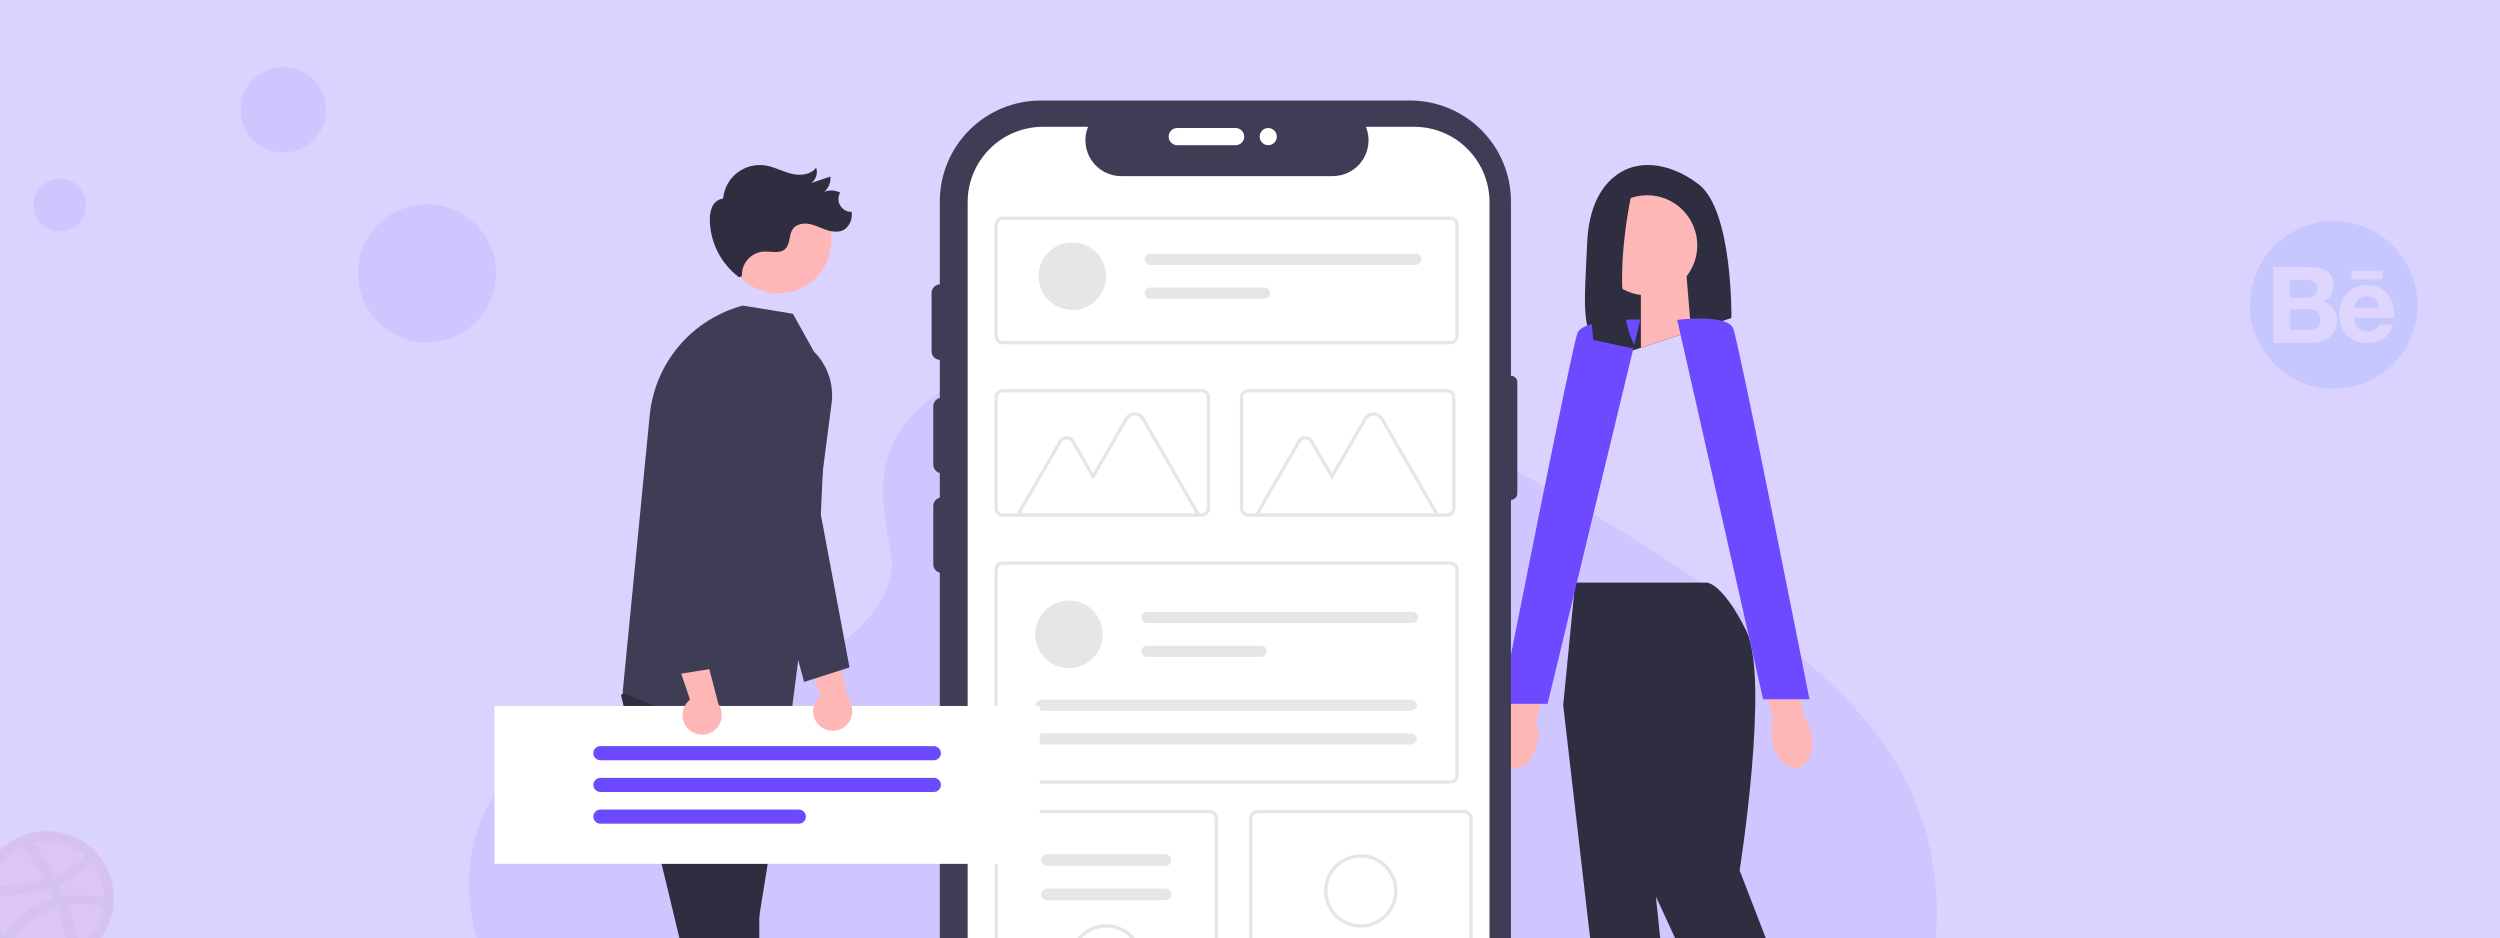 <svg width="373" height="140" viewBox="0 0 373 140" fill="none" xmlns="http://www.w3.org/2000/svg">
<rect x="0" y="0" width="373" height="140" fill="#808080" stroke="none"/>
<g clip-path="url(#clip0_4030_1331)">
<rect width="373" height="140" fill="#DAD2FF"/>
<path opacity="0.1" d="M137.581 60.546C145.015 53.932 156.679 52.576 167.295 53.103C200.644 54.759 230.747 70.86 256.785 89.072C266.213 95.664 275.494 102.769 281.612 111.848C294.078 130.328 290.373 155.933 273.054 171.157C267.16 176.339 260.016 180.315 252.682 183.828C239.641 190.089 225.57 195.113 210.772 196.548C200.217 197.566 189.532 196.739 179.041 195.317C149.726 191.336 120.951 182.543 96.834 167.516C86.256 160.917 76.284 152.718 71.924 142.043C67.563 131.369 70.354 117.847 81.156 111.53C85.623 108.918 90.965 107.737 96.193 106.631C103.891 105 111.711 103.392 118.659 100.077C125.833 96.653 134.328 90.029 132.905 82.45C131.384 74.304 130.161 67.161 137.581 60.546Z" fill="#6C63FF"/>
<path d="M244.163 24.804C244.163 24.804 237.248 25.586 236.801 36.291C236.429 45.213 235.671 50.187 239.3 52.048C240.598 52.712 242.124 52.773 243.509 52.317L258.327 47.443C258.327 47.443 258.552 31.381 253.42 27.481C248.289 23.577 244.163 24.804 244.163 24.804Z" fill="#2F2E41"/>
<path d="M252.32 49.414L244.82 51.88V41.086H251.622L252.32 49.414Z" fill="#FFB6B6"/>
<path d="M229.402 110.697C228.996 113.169 227.346 114.943 225.719 114.658C224.092 114.373 223.1 112.136 223.509 109.661C223.656 108.671 224.049 107.732 224.653 106.931L226.511 96.476L231.568 97.536L229.197 107.729C229.509 108.695 229.58 109.711 229.402 110.697Z" fill="#FFB6B6"/>
<path d="M270.29 109.495C270.79 111.95 269.875 114.193 268.251 114.505C266.628 114.817 264.907 113.077 264.411 110.621C264.2 109.642 264.233 108.629 264.508 107.663L262.533 97.229L267.637 96.421L269.043 106.791C269.677 107.583 270.103 108.508 270.29 109.495Z" fill="#FFB6B6"/>
<path d="M254.679 86.926H235.014L233.23 105.219L241.038 172.808H251.077L247.062 133.771L263.345 169.014L272.267 162.769L259.552 129.867C259.552 129.867 264.093 101.204 260.525 94.063C256.956 86.926 254.679 86.926 254.679 86.926Z" fill="#2F2E41"/>
<path d="M244.732 47.674C244.732 47.674 236.256 47.449 235.364 49.683C234.472 51.913 223.987 105.003 223.987 105.003H230.903L244.735 47.674H244.732Z" fill="#6D4AFF"/>
<path d="M250.239 47.722C250.239 47.722 257.705 46.776 258.597 49.007C259.489 51.237 269.973 104.327 269.973 104.327H263.057L250.239 47.722Z" fill="#6D4AFF"/>
<path d="M245.761 44.077C249.888 44.077 253.234 40.731 253.234 36.604C253.234 32.477 249.888 29.131 245.761 29.131C241.634 29.131 238.289 32.477 238.289 36.604C238.289 40.731 241.634 44.077 245.761 44.077Z" fill="#FFB6B6"/>
<path d="M243.712 27.593C243.712 27.593 239.6 44.292 244.171 52.097L237.731 50.728C237.731 50.728 235.236 32.453 240.254 29.129L243.712 27.59V27.593Z" fill="#2F2E41"/>
<path d="M225.435 56.066V30.054C225.435 28.078 225.046 26.12 224.289 24.293C223.532 22.467 222.423 20.807 221.026 19.409C219.628 18.011 217.968 16.902 216.142 16.146C214.315 15.389 212.357 15 210.38 15H155.273C153.296 15 151.338 15.389 149.512 16.146C147.685 16.902 146.025 18.011 144.627 19.409C143.23 20.807 142.121 22.467 141.364 24.293C140.608 26.12 140.218 28.078 140.218 30.055V172.753C140.218 176.745 141.804 180.575 144.627 183.398C147.451 186.221 151.28 187.807 155.273 187.807H210.38C214.373 187.807 218.202 186.221 221.026 183.398C223.849 180.575 225.435 176.746 225.435 172.753V74.581C225.687 74.581 225.928 74.481 226.106 74.302C226.284 74.124 226.384 73.883 226.384 73.631V57.015C226.384 56.763 226.284 56.522 226.106 56.344C225.928 56.166 225.687 56.066 225.435 56.066Z" fill="#3F3D56"/>
<path d="M222.233 30.16V172.652C222.233 175.612 221.066 178.452 218.984 180.556C216.902 182.66 214.074 183.857 211.115 183.888C211.074 183.892 211.033 183.894 210.992 183.893H155.615C152.634 183.893 149.775 182.708 147.667 180.6C145.559 178.492 144.374 175.633 144.374 172.652V30.16C144.374 27.178 145.559 24.319 147.667 22.211C149.775 20.103 152.634 18.919 155.615 18.918H162.336C162.005 19.73 161.879 20.61 161.969 21.481C162.059 22.352 162.361 23.188 162.85 23.915C163.338 24.642 163.998 25.238 164.771 25.651C165.544 26.063 166.406 26.279 167.282 26.279H198.853C199.728 26.277 200.59 26.06 201.361 25.647C202.133 25.234 202.792 24.638 203.28 23.912C203.767 23.185 204.069 22.35 204.159 21.479C204.249 20.608 204.124 19.729 203.795 18.918H210.992C213.973 18.919 216.832 20.103 218.94 22.211C221.048 24.319 222.233 27.178 222.233 30.16Z" fill="white"/>
<path d="M140.528 70.615C140.189 70.615 139.863 70.48 139.623 70.24C139.382 69.999 139.247 69.674 139.247 69.334V60.62C139.247 60.28 139.382 59.954 139.622 59.714C139.863 59.473 140.189 59.338 140.528 59.338C140.868 59.338 141.194 59.473 141.435 59.714C141.675 59.954 141.81 60.28 141.81 60.62V69.334C141.81 69.674 141.674 69.999 141.434 70.24C141.194 70.48 140.868 70.615 140.528 70.615Z" fill="#3F3D56"/>
<path d="M140.273 53.702C139.934 53.702 139.608 53.566 139.368 53.326C139.127 53.086 138.992 52.76 138.992 52.42V43.706C138.992 43.367 139.127 43.041 139.367 42.8C139.608 42.56 139.934 42.425 140.273 42.425C140.613 42.425 140.939 42.56 141.18 42.8C141.42 43.041 141.555 43.367 141.555 43.706V52.42C141.555 52.76 141.419 53.086 141.179 53.326C140.939 53.566 140.613 53.702 140.273 53.702Z" fill="#3F3D56"/>
<path d="M174.361 20.382C174.361 20.042 174.496 19.716 174.736 19.476C174.977 19.236 175.302 19.101 175.642 19.1H184.356C184.525 19.1 184.692 19.133 184.847 19.197C185.003 19.262 185.144 19.356 185.264 19.475C185.383 19.594 185.477 19.735 185.542 19.891C185.606 20.047 185.64 20.213 185.64 20.382C185.64 20.55 185.606 20.717 185.542 20.873C185.477 21.028 185.383 21.17 185.264 21.289C185.144 21.408 185.003 21.502 184.847 21.566C184.692 21.631 184.525 21.664 184.356 21.663H175.642C175.302 21.663 174.977 21.528 174.736 21.288C174.496 21.047 174.361 20.722 174.361 20.382Z" fill="white"/>
<path d="M140.528 85.484C140.189 85.484 139.863 85.349 139.623 85.109C139.382 84.868 139.247 84.543 139.247 84.203V75.489C139.247 75.149 139.382 74.823 139.622 74.582C139.863 74.342 140.189 74.207 140.528 74.207C140.868 74.207 141.194 74.342 141.435 74.582C141.675 74.823 141.81 75.149 141.81 75.489V84.203C141.81 84.543 141.674 84.868 141.434 85.109C141.194 85.349 140.868 85.484 140.528 85.484Z" fill="#3F3D56"/>
<path d="M189.223 21.663C189.931 21.663 190.505 21.09 190.505 20.382C190.505 19.674 189.931 19.1 189.223 19.1C188.515 19.1 187.942 19.674 187.942 20.382C187.942 21.09 188.515 21.663 189.223 21.663Z" fill="white"/>
<path d="M216.408 51.361H149.611C149.283 51.361 148.968 51.23 148.736 50.999C148.504 50.767 148.374 50.452 148.374 50.124V33.555C148.374 33.227 148.504 32.912 148.736 32.681C148.968 32.449 149.283 32.318 149.611 32.318H216.408C216.736 32.318 217.05 32.449 217.282 32.681C217.514 32.912 217.645 33.227 217.645 33.555V50.124C217.645 50.452 217.514 50.767 217.282 50.999C217.05 51.23 216.736 51.361 216.408 51.361ZM149.611 32.813C149.414 32.813 149.225 32.891 149.086 33.03C148.947 33.169 148.869 33.358 148.868 33.555V50.124C148.869 50.321 148.947 50.51 149.086 50.649C149.225 50.788 149.414 50.866 149.611 50.867H216.408C216.605 50.866 216.793 50.788 216.932 50.649C217.072 50.51 217.15 50.321 217.15 50.124V33.555C217.15 33.358 217.072 33.169 216.932 33.03C216.793 32.891 216.605 32.813 216.408 32.813L149.611 32.813Z" fill="#E6E6E6"/>
<path d="M216.408 116.922H149.611C149.283 116.922 148.968 116.792 148.736 116.56C148.504 116.328 148.374 116.013 148.374 115.686V85.014C148.374 84.686 148.504 84.372 148.736 84.14C148.968 83.908 149.283 83.778 149.611 83.777H216.408C216.736 83.778 217.05 83.908 217.282 84.14C217.514 84.372 217.645 84.686 217.645 85.014V115.686C217.645 116.013 217.514 116.328 217.282 116.56C217.05 116.792 216.736 116.922 216.408 116.922ZM149.611 84.272C149.414 84.272 149.225 84.351 149.086 84.49C148.947 84.629 148.869 84.818 148.868 85.014V115.686C148.869 115.882 148.947 116.071 149.086 116.21C149.225 116.349 149.414 116.427 149.611 116.428H216.408C216.605 116.427 216.793 116.349 216.932 116.21C217.072 116.071 217.15 115.882 217.15 115.686V85.014C217.15 84.818 217.072 84.629 216.932 84.49C216.793 84.351 216.605 84.272 216.408 84.272L149.611 84.272Z" fill="#E6E6E6"/>
<path d="M215.918 77.091H186.23C185.902 77.09 185.587 76.96 185.356 76.728C185.124 76.496 184.993 76.182 184.993 75.854V59.284C184.993 58.956 185.124 58.642 185.356 58.41C185.587 58.178 185.902 58.047 186.23 58.047H215.918C216.245 58.047 216.56 58.178 216.792 58.41C217.024 58.642 217.154 58.956 217.155 59.284V75.854C217.154 76.182 217.024 76.496 216.792 76.728C216.56 76.96 216.245 77.09 215.918 77.091ZM186.23 58.542C186.033 58.542 185.844 58.62 185.705 58.76C185.566 58.899 185.488 59.087 185.488 59.284V75.854C185.488 76.05 185.566 76.239 185.705 76.378C185.844 76.517 186.033 76.596 186.23 76.596H215.918C216.114 76.596 216.303 76.517 216.442 76.378C216.581 76.239 216.66 76.05 216.66 75.854V59.284C216.66 59.087 216.581 58.899 216.442 58.76C216.303 58.62 216.114 58.542 215.918 58.542L186.23 58.542Z" fill="#E6E6E6"/>
<path d="M159.491 99.681C162.274 99.681 164.53 97.425 164.53 94.642C164.53 91.86 162.274 89.604 159.491 89.604C156.708 89.604 154.452 91.86 154.452 94.642C154.452 97.425 156.708 99.681 159.491 99.681Z" fill="#E6E6E6"/>
<path d="M171.139 91.283C170.916 91.283 170.702 91.372 170.545 91.529C170.387 91.686 170.299 91.9 170.299 92.123C170.299 92.346 170.387 92.559 170.545 92.717C170.702 92.874 170.916 92.963 171.139 92.963H210.729C210.952 92.962 211.165 92.874 211.322 92.716C211.479 92.559 211.567 92.345 211.567 92.123C211.567 91.9 211.479 91.687 211.322 91.53C211.165 91.372 210.952 91.284 210.729 91.283H171.139Z" fill="#E6E6E6"/>
<path d="M171.124 96.324C170.901 96.324 170.687 96.412 170.53 96.569C170.372 96.727 170.283 96.94 170.283 97.162C170.282 97.385 170.37 97.599 170.527 97.756C170.684 97.914 170.897 98.003 171.12 98.004H188.16C188.382 98.004 188.596 97.915 188.753 97.758C188.911 97.6 188.999 97.387 188.999 97.164C188.999 96.941 188.911 96.728 188.753 96.57C188.596 96.413 188.382 96.324 188.16 96.324H171.124Z" fill="#E6E6E6"/>
<path d="M155.627 104.377C154.988 104.377 154.468 104.754 154.468 105.217C154.468 105.68 154.988 106.057 155.627 106.057H210.25C210.889 106.057 211.408 105.68 211.408 105.217C211.408 104.754 210.889 104.377 210.25 104.377H155.627Z" fill="#E6E6E6"/>
<path d="M155.627 109.417C154.988 109.417 154.468 109.793 154.468 110.256C154.468 110.719 154.988 111.096 155.627 111.096H210.25C210.889 111.096 211.408 110.719 211.408 110.256C211.408 109.793 210.889 109.417 210.25 109.417H155.627Z" fill="#E6E6E6"/>
<path d="M159.984 46.244C162.767 46.244 165.023 43.988 165.023 41.205C165.023 38.422 162.767 36.166 159.984 36.166C157.202 36.166 154.946 38.422 154.946 41.205C154.946 43.988 157.202 46.244 159.984 46.244Z" fill="#E6E6E6"/>
<path d="M171.627 37.846C171.404 37.846 171.191 37.935 171.034 38.092C170.877 38.25 170.789 38.463 170.789 38.685C170.789 38.908 170.877 39.121 171.034 39.279C171.191 39.436 171.404 39.525 171.627 39.525H211.217C211.328 39.526 211.437 39.504 211.539 39.462C211.641 39.42 211.734 39.359 211.812 39.281C211.89 39.203 211.953 39.111 211.995 39.009C212.037 38.907 212.059 38.798 212.06 38.687C212.06 38.577 212.038 38.468 211.996 38.366C211.954 38.264 211.893 38.171 211.815 38.093C211.737 38.014 211.644 37.952 211.542 37.91C211.44 37.868 211.331 37.846 211.221 37.846C211.22 37.846 211.218 37.846 211.217 37.846H171.627Z" fill="#E6E6E6"/>
<path d="M171.627 42.885C171.405 42.885 171.191 42.974 171.034 43.131C170.877 43.289 170.789 43.502 170.789 43.725C170.789 43.947 170.877 44.161 171.034 44.318C171.191 44.475 171.405 44.564 171.627 44.565H188.663C188.886 44.565 189.1 44.477 189.257 44.32C189.415 44.163 189.504 43.949 189.505 43.727C189.505 43.504 189.417 43.29 189.26 43.132C189.103 42.974 188.889 42.885 188.667 42.885C188.665 42.885 188.664 42.885 188.663 42.885H171.627Z" fill="#E6E6E6"/>
<path d="M179.271 77.094H151.421L157.975 65.742C158.092 65.539 158.261 65.37 158.465 65.252C158.668 65.135 158.899 65.073 159.134 65.073C159.369 65.073 159.6 65.135 159.803 65.252C160.007 65.37 160.176 65.539 160.293 65.742L163.093 70.591L167.853 62.346C168 62.091 168.212 61.88 168.467 61.733C168.721 61.586 169.01 61.508 169.304 61.508C169.599 61.508 169.888 61.586 170.142 61.733C170.397 61.88 170.609 62.091 170.756 62.346L179.271 77.094ZM152.278 76.599H178.414L170.327 62.593C170.223 62.414 170.074 62.265 169.895 62.161C169.715 62.057 169.512 62.003 169.305 62.003C169.097 62.003 168.894 62.057 168.714 62.161C168.535 62.265 168.386 62.414 168.282 62.593L163.093 71.581L159.864 65.99C159.79 65.861 159.684 65.755 159.556 65.681C159.427 65.607 159.282 65.568 159.134 65.568C158.986 65.568 158.84 65.607 158.712 65.681C158.584 65.755 158.477 65.861 158.403 65.99L152.278 76.599Z" fill="#E6E6E6"/>
<path d="M214.898 77.094H187.048L193.602 65.742C193.72 65.539 193.889 65.37 194.092 65.252C194.296 65.135 194.527 65.073 194.761 65.073C194.996 65.073 195.227 65.135 195.431 65.252C195.634 65.37 195.803 65.539 195.921 65.742L198.72 70.591L203.481 62.346C203.628 62.091 203.839 61.88 204.094 61.733C204.349 61.586 204.638 61.508 204.932 61.508C205.226 61.508 205.515 61.586 205.77 61.733C206.025 61.88 206.236 62.091 206.383 62.346L214.898 77.094ZM187.905 76.599H214.041L205.955 62.593C205.851 62.414 205.702 62.265 205.522 62.161C205.343 62.057 205.139 62.003 204.932 62.003C204.725 62.003 204.521 62.057 204.342 62.161C204.162 62.265 204.013 62.414 203.91 62.593L198.72 71.581L195.492 65.99C195.418 65.861 195.311 65.755 195.183 65.681C195.055 65.607 194.91 65.568 194.761 65.568C194.613 65.568 194.468 65.607 194.34 65.681C194.211 65.755 194.105 65.861 194.031 65.99L187.905 76.599Z" fill="#E6E6E6"/>
<path d="M179.298 77.091H149.611C149.283 77.09 148.968 76.96 148.736 76.728C148.504 76.496 148.374 76.182 148.374 75.854V59.284C148.374 58.956 148.504 58.642 148.736 58.41C148.968 58.178 149.283 58.047 149.611 58.047H179.298C179.626 58.047 179.941 58.178 180.173 58.41C180.405 58.642 180.535 58.956 180.535 59.284V75.854C180.535 76.182 180.405 76.496 180.173 76.728C179.941 76.96 179.626 77.09 179.298 77.091ZM149.611 58.542C149.414 58.542 149.225 58.62 149.086 58.76C148.947 58.899 148.869 59.087 148.868 59.284V75.854C148.869 76.05 148.947 76.239 149.086 76.378C149.225 76.517 149.414 76.596 149.611 76.596H179.298C179.495 76.596 179.684 76.517 179.823 76.378C179.962 76.239 180.04 76.05 180.041 75.854V59.284C180.04 59.087 179.962 58.899 179.823 58.76C179.684 58.62 179.495 58.542 179.298 58.542L149.611 58.542Z" fill="#E6E6E6"/>
<path d="M180.45 155.469H149.657C149.317 155.469 148.99 155.334 148.75 155.093C148.509 154.852 148.374 154.526 148.374 154.186V122.117C148.374 121.776 148.509 121.45 148.75 121.21C148.99 120.969 149.317 120.834 149.657 120.834H180.45C180.79 120.834 181.116 120.969 181.356 121.21C181.597 121.45 181.732 121.776 181.733 122.117V154.186C181.732 154.526 181.597 154.852 181.356 155.093C181.116 155.334 180.79 155.469 180.45 155.469ZM149.657 121.347C149.453 121.347 149.257 121.428 149.113 121.573C148.968 121.717 148.887 121.913 148.887 122.117V154.186C148.887 154.39 148.968 154.586 149.113 154.73C149.257 154.875 149.453 154.956 149.657 154.956H180.45C180.654 154.956 180.849 154.875 180.994 154.73C181.138 154.586 181.219 154.39 181.219 154.186V122.117C181.219 121.913 181.138 121.717 180.994 121.573C180.849 121.428 180.654 121.347 180.45 121.347H149.657Z" fill="#E6E6E6"/>
<path d="M218.433 155.469H187.64C187.299 155.469 186.973 155.334 186.733 155.093C186.492 154.852 186.357 154.526 186.357 154.186V122.117C186.357 121.776 186.492 121.45 186.733 121.21C186.973 120.969 187.299 120.834 187.64 120.834H218.433C218.773 120.834 219.099 120.969 219.339 121.21C219.58 121.45 219.715 121.776 219.716 122.117V154.186C219.715 154.526 219.58 154.852 219.339 155.093C219.099 155.334 218.773 155.469 218.433 155.469ZM187.64 121.347C187.435 121.347 187.24 121.428 187.095 121.573C186.951 121.717 186.87 121.913 186.87 122.117V154.186C186.87 154.39 186.951 154.586 187.095 154.73C187.24 154.875 187.435 154.956 187.64 154.956H218.433C218.637 154.956 218.832 154.875 218.977 154.73C219.121 154.586 219.202 154.39 219.202 154.186V122.117C219.202 121.913 219.121 121.717 218.977 121.573C218.832 121.428 218.637 121.347 218.433 121.347H187.64Z" fill="#E6E6E6"/>
<path d="M156.223 127.448C156.108 127.448 155.995 127.47 155.889 127.514C155.783 127.558 155.687 127.622 155.606 127.703C155.525 127.784 155.461 127.88 155.417 127.985C155.373 128.091 155.35 128.205 155.35 128.319C155.35 128.434 155.373 128.547 155.417 128.653C155.461 128.759 155.525 128.855 155.606 128.936C155.687 129.016 155.783 129.081 155.889 129.124C155.995 129.168 156.108 129.19 156.223 129.19H173.893C174.007 129.19 174.121 129.168 174.227 129.124C174.333 129.081 174.429 129.016 174.51 128.936C174.591 128.855 174.655 128.759 174.699 128.653C174.743 128.547 174.765 128.434 174.765 128.319C174.765 128.205 174.743 128.091 174.699 127.985C174.655 127.88 174.591 127.784 174.51 127.703C174.429 127.622 174.333 127.558 174.227 127.514C174.121 127.47 174.007 127.448 173.893 127.448H156.223Z" fill="#E6E6E6"/>
<path d="M156.221 132.579C155.99 132.579 155.769 132.671 155.605 132.834C155.442 132.998 155.35 133.219 155.35 133.45C155.35 133.681 155.442 133.903 155.605 134.066C155.769 134.23 155.99 134.321 156.221 134.321H173.892C174.123 134.321 174.344 134.23 174.507 134.066C174.671 133.903 174.763 133.681 174.763 133.45C174.763 133.219 174.671 132.998 174.507 132.834C174.344 132.671 174.123 132.579 173.892 132.579H156.221Z" fill="#E6E6E6"/>
<path d="M165.05 148.857C163.966 148.857 162.905 148.535 162.004 147.933C161.102 147.33 160.399 146.474 159.984 145.472C159.569 144.47 159.461 143.368 159.672 142.304C159.884 141.24 160.406 140.263 161.173 139.497C161.94 138.73 162.917 138.208 163.98 137.996C165.044 137.784 166.146 137.893 167.148 138.308C168.15 138.723 169.006 139.426 169.609 140.327C170.211 141.229 170.533 142.289 170.533 143.374C170.531 144.827 169.953 146.221 168.925 147.249C167.897 148.277 166.504 148.855 165.05 148.857ZM165.05 138.404C164.067 138.404 163.106 138.695 162.289 139.241C161.472 139.788 160.835 140.564 160.459 141.472C160.082 142.38 159.984 143.379 160.176 144.343C160.367 145.307 160.841 146.193 161.536 146.888C162.231 147.583 163.116 148.056 164.08 148.248C165.044 148.44 166.044 148.341 166.952 147.965C167.86 147.589 168.636 146.952 169.182 146.135C169.728 145.317 170.02 144.357 170.02 143.374C170.018 142.056 169.494 140.793 168.562 139.861C167.631 138.93 166.368 138.405 165.05 138.404Z" fill="#E6E6E6"/>
<path d="M203.029 127.448C204.113 127.448 205.173 127.77 206.075 128.372C206.977 128.975 207.679 129.831 208.094 130.833C208.509 131.835 208.618 132.937 208.406 134.001C208.195 135.064 207.673 136.041 206.906 136.808C206.139 137.575 205.162 138.097 204.098 138.309C203.035 138.52 201.932 138.412 200.931 137.997C199.929 137.582 199.072 136.879 198.47 135.977C197.867 135.076 197.546 134.015 197.546 132.931C197.547 131.477 198.126 130.084 199.154 129.056C200.181 128.028 201.575 127.45 203.029 127.448ZM203.029 137.901C204.012 137.901 204.973 137.609 205.79 137.063C206.607 136.517 207.244 135.741 207.62 134.833C207.996 133.925 208.095 132.926 207.903 131.961C207.711 130.997 207.238 130.112 206.543 129.417C205.848 128.722 204.962 128.249 203.998 128.057C203.034 127.865 202.035 127.963 201.127 128.34C200.219 128.716 199.443 129.353 198.897 130.17C198.35 130.987 198.059 131.948 198.059 132.931C198.061 134.249 198.585 135.512 199.516 136.443C200.448 137.375 201.711 137.899 203.029 137.901Z" fill="#E6E6E6"/>
<path d="M94.809 101.384L92.662 103.723L101.34 139.848L110.257 175.078H117.385L113.285 141.459V106.883L94.809 101.384Z" fill="#2F2E41"/>
<path d="M116.998 104.281L117.938 107.78L112.917 138.981L105.786 172.042H97.712L103.774 131.504L111.181 101.665L116.998 104.281Z" fill="#2F2E41"/>
<path d="M121.435 52.446L118.296 46.811L110.851 45.593C107.14 46.574 103.818 48.667 101.331 51.592C98.844 54.516 97.311 58.131 96.938 61.951L92.9 103.297C92.9 103.297 113.557 112.804 117.937 107.452L124.028 60.521C124.269 59.066 124.159 57.574 123.708 56.17C123.257 54.765 122.478 53.489 121.435 52.446Z" fill="#3F3D56"/>
<path d="M116.138 43.765C120.501 43.765 124.038 40.227 124.038 35.864C124.038 31.501 120.501 27.964 116.138 27.964C111.775 27.964 108.238 31.501 108.238 35.864C108.238 40.227 111.775 43.765 116.138 43.765Z" fill="#FFB6B6"/>
<path d="M126.522 31.558C126.036 31.422 125.621 31.103 125.365 30.668C125.19 30.377 125.098 30.044 125.096 29.705C125.095 29.365 125.184 29.032 125.356 28.739C124.992 28.551 124.592 28.442 124.184 28.422C123.775 28.401 123.366 28.468 122.985 28.619C123.307 28.338 123.557 27.985 123.716 27.588C123.875 27.192 123.937 26.764 123.898 26.338C122.95 26.659 122.002 26.98 121.054 27.301C121.398 27.038 121.652 26.675 121.78 26.261C121.909 25.848 121.906 25.405 121.771 24.993C120.993 26.102 119.382 26.25 118.068 25.92C116.755 25.589 115.541 24.895 114.203 24.687C113.461 24.571 112.702 24.609 111.975 24.798C111.248 24.988 110.567 25.324 109.976 25.787C109.384 26.25 108.894 26.83 108.535 27.49C108.177 28.151 107.958 28.878 107.892 29.626C107.546 29.67 107.218 29.801 106.937 30.006C106.657 30.212 106.433 30.486 106.287 30.802C106.002 31.438 105.873 32.132 105.909 32.828C105.932 34.489 106.337 36.122 107.091 37.601C107.845 39.081 108.929 40.368 110.258 41.363L110.695 41.213C110.645 40.315 110.943 39.432 111.526 38.748C112.11 38.064 112.935 37.631 113.83 37.539C114.989 37.467 116.357 37.931 117.184 37.116C117.941 36.37 117.67 35.036 118.288 34.171C118.825 33.42 119.893 33.244 120.8 33.424C121.706 33.604 122.53 34.063 123.41 34.344C124.291 34.626 125.321 34.705 126.078 34.175C126.39 33.924 126.643 33.606 126.818 33.246C126.992 32.885 127.085 32.49 127.088 32.09C127.097 31.928 127.095 31.765 127.084 31.604C126.896 31.614 126.707 31.598 126.522 31.558Z" fill="#2F2E41"/>
<path d="M155.133 105.329H73.775V128.888H155.133V105.329Z" fill="white"/>
<path d="M139.326 113.43H89.577C89.297 113.43 89.029 113.318 88.831 113.121C88.633 112.923 88.522 112.654 88.522 112.375C88.522 112.095 88.633 111.827 88.831 111.629C89.029 111.431 89.297 111.32 89.577 111.32H139.326C139.606 111.32 139.874 111.431 140.072 111.629C140.27 111.827 140.381 112.095 140.381 112.375C140.381 112.654 140.27 112.923 140.072 113.121C139.874 113.318 139.606 113.43 139.326 113.43Z" fill="#6D4AFF"/>
<path d="M139.332 118.162H89.583C89.303 118.162 89.036 118.051 88.838 117.853C88.641 117.655 88.53 117.387 88.53 117.108C88.53 116.828 88.641 116.56 88.838 116.362C89.036 116.165 89.303 116.053 89.583 116.053H139.332C139.612 116.053 139.88 116.165 140.077 116.362C140.275 116.56 140.385 116.828 140.385 117.108C140.385 117.387 140.275 117.655 140.077 117.853C139.88 118.051 139.612 118.162 139.332 118.162Z" fill="#6D4AFF"/>
<path d="M119.189 122.895H89.577C89.297 122.895 89.029 122.784 88.831 122.586C88.633 122.388 88.522 122.12 88.522 121.84C88.522 121.56 88.633 121.292 88.831 121.094C89.029 120.896 89.297 120.785 89.577 120.785H119.189C119.469 120.785 119.737 120.896 119.935 121.094C120.133 121.292 120.244 121.56 120.244 121.84C120.244 122.12 120.133 122.388 119.935 122.586C119.737 122.784 119.469 122.895 119.189 122.895Z" fill="#6D4AFF"/>
<path d="M122.273 108.272C121.956 107.988 121.706 107.638 121.54 107.247C121.374 106.855 121.295 106.432 121.31 106.007C121.325 105.582 121.433 105.166 121.626 104.787C121.82 104.408 122.094 104.076 122.429 103.815L119.099 94.029L124.297 95.384L126.662 104.469C127.064 105.062 127.235 105.781 127.142 106.491C127.048 107.201 126.698 107.852 126.157 108.321C125.616 108.789 124.921 109.043 124.206 109.035C123.49 109.026 122.802 108.755 122.273 108.272Z" fill="#FFB6B6"/>
<path d="M119.972 101.75L114.583 81.828L114.111 57.557C114.087 56.564 114.386 55.589 114.964 54.781C115.541 53.972 116.366 53.373 117.313 53.074C118.023 52.846 118.776 52.793 119.51 52.92C120.244 53.046 120.936 53.349 121.528 53.801C122.12 54.254 122.593 54.842 122.908 55.517C123.222 56.192 123.369 56.933 123.335 57.677L122.467 76.775L126.743 99.571L119.972 101.75Z" fill="#3F3D56"/>
<path d="M102.796 108.85C102.479 108.566 102.229 108.216 102.063 107.824C101.897 107.433 101.818 107.01 101.833 106.585C101.848 106.16 101.956 105.743 102.149 105.364C102.343 104.986 102.617 104.654 102.952 104.393L99.622 94.607L104.82 95.962L107.185 105.047C107.587 105.639 107.758 106.359 107.664 107.069C107.571 107.778 107.221 108.429 106.68 108.898C106.139 109.367 105.444 109.621 104.729 109.612C104.013 109.603 103.325 109.332 102.796 108.85Z" fill="#FFB6B6"/>
<path d="M99.686 100.821L97.38 80.337L100.602 56.251C100.684 55.638 100.889 55.047 101.203 54.514C101.518 53.982 101.937 53.518 102.434 53.15C102.932 52.783 103.498 52.519 104.1 52.375C104.702 52.23 105.326 52.209 105.936 52.31C106.547 52.412 107.13 52.636 107.652 52.968C108.174 53.3 108.624 53.733 108.976 54.242C109.327 54.752 109.572 55.326 109.697 55.932C109.821 56.538 109.823 57.163 109.701 57.77L105.944 76.514L106.709 99.696L99.686 100.821Z" fill="#3F3D56"/>
<path opacity="0.1" d="M63.7 51.087C69.389 51.087 74.001 46.475 74.001 40.785C74.001 35.096 69.389 30.485 63.7 30.485C58.011 30.485 53.399 35.096 53.399 40.785C53.399 46.475 58.011 51.087 63.7 51.087Z" fill="#6C63FF"/>
<path opacity="0.1" d="M42.276 22.754C45.797 22.754 48.652 19.899 48.652 16.377C48.652 12.855 45.797 10 42.276 10C38.754 10 35.899 12.855 35.899 16.377C35.899 19.899 38.754 22.754 42.276 22.754Z" fill="#6C63FF"/>
<path opacity="0.1" d="M8.924 34.526C11.091 34.526 12.848 32.769 12.848 30.602C12.848 28.435 11.091 26.678 8.924 26.678C6.757 26.678 5 28.435 5 30.602C5 32.769 6.757 34.526 8.924 34.526Z" fill="#6C63FF"/>
<g opacity="0.1">
<path d="M348.201 58C355.104 58 360.701 52.404 360.701 45.5C360.701 38.596 355.104 33 348.201 33C341.297 33 335.701 38.596 335.701 45.5C335.701 52.404 341.297 58 348.201 58Z" fill="#1769FF"/>
<path d="M344.532 39.835C345.028 39.831 345.522 39.879 346.008 39.978C346.416 40.058 346.804 40.217 347.151 40.446C347.468 40.664 347.722 40.963 347.888 41.311C348.076 41.73 348.166 42.186 348.151 42.645C348.169 43.15 348.033 43.647 347.762 44.073C347.468 44.481 347.071 44.804 346.611 45.008C347.239 45.164 347.792 45.538 348.17 46.063C348.473 46.555 348.649 47.114 348.68 47.691C348.712 48.267 348.599 48.843 348.352 49.364C348.14 49.772 347.832 50.123 347.456 50.387C347.066 50.658 346.63 50.857 346.17 50.974C345.686 51.101 345.188 51.165 344.688 51.165H339.202V39.835H344.532ZM344.22 44.42C344.608 44.437 344.991 44.328 345.311 44.109C345.598 43.901 345.741 43.557 345.74 43.077C345.748 42.852 345.699 42.628 345.597 42.427C345.507 42.263 345.376 42.126 345.216 42.03C345.047 41.931 344.862 41.864 344.669 41.832C344.457 41.795 344.241 41.776 344.026 41.777H341.688V44.427L344.22 44.42ZM344.364 49.227C344.598 49.228 344.832 49.204 345.062 49.156C345.27 49.114 345.469 49.034 345.648 48.919C345.82 48.805 345.959 48.65 346.053 48.467C346.163 48.239 346.217 47.988 346.209 47.736C346.209 47.156 346.045 46.74 345.717 46.489C345.336 46.223 344.878 46.092 344.415 46.115H341.703V49.232L344.364 49.227ZM351.829 48.989C352.168 49.317 352.654 49.481 353.288 49.481C353.708 49.492 354.12 49.371 354.467 49.135C354.744 48.971 354.957 48.716 355.07 48.414H357.052C356.734 49.398 356.248 50.101 355.592 50.524C354.875 50.965 354.045 51.187 353.204 51.161C352.608 51.169 352.016 51.064 351.46 50.85C350.962 50.657 350.512 50.356 350.143 49.969C349.775 49.576 349.491 49.112 349.309 48.605C349.109 48.045 349.01 47.454 349.016 46.86C349.011 46.275 349.113 45.694 349.317 45.145C349.505 44.636 349.796 44.17 350.171 43.777C350.546 43.384 350.998 43.073 351.499 42.862C352.039 42.634 352.62 42.52 353.206 42.528C353.838 42.514 354.464 42.653 355.031 42.934C355.535 43.193 355.973 43.566 356.307 44.025C356.647 44.492 356.892 45.022 357.029 45.583C357.177 46.179 357.23 46.795 357.185 47.408H351.262C351.293 48.135 351.479 48.665 351.817 48.99L351.829 48.989ZM354.376 44.675C354.106 44.378 353.696 44.23 353.146 44.23C352.838 44.219 352.53 44.282 352.25 44.413C352.029 44.52 351.835 44.674 351.68 44.865C351.543 45.033 351.44 45.227 351.377 45.435C351.325 45.611 351.29 45.792 351.275 45.974H354.934C354.83 45.404 354.642 44.971 354.37 44.675H354.376ZM350.882 40.407H355.459V41.677H350.882V40.407Z" fill="white"/>
</g>
<g opacity="0.09">
<path d="M6.99 124.666C8.836 124.667 10.64 125.215 12.175 126.241C13.71 127.267 14.905 128.725 15.611 130.43C16.317 132.136 16.502 134.013 16.142 135.823C15.781 137.634 14.892 139.297 13.587 140.602C12.281 141.907 10.618 142.796 8.808 143.156C6.997 143.516 5.121 143.331 3.415 142.625C1.71 141.919 0.252 140.723 -0.774 139.188C-1.8 137.654 -2.348 135.849 -2.348 134.003C-2.349 132.777 -2.108 131.562 -1.639 130.429C-1.17 129.295 -0.482 128.266 0.385 127.399C1.253 126.531 2.282 125.844 3.416 125.375C4.549 124.906 5.764 124.665 6.99 124.666Z" fill="#E74D89"/>
<path d="M6.989 144C5.012 143.998 3.079 143.409 1.437 142.309C-0.206 141.21 -1.486 139.647 -2.242 137.82C-2.997 135.993 -3.194 133.983 -2.807 132.044C-2.42 130.105 -1.467 128.324 -0.068 126.926C1.33 125.529 3.112 124.577 5.051 124.192C6.99 123.806 9 124.005 10.827 124.761C12.653 125.518 14.215 126.799 15.314 128.443C16.412 130.086 16.999 132.019 17 133.996C16.998 136.65 15.942 139.194 14.065 141.07C12.188 142.946 9.643 144 6.989 144ZM15.428 135.366C13.7 134.862 11.884 134.734 10.102 134.991C10.832 136.97 11.389 139.008 11.766 141.083C12.737 140.433 13.563 139.59 14.193 138.606C14.823 137.622 15.244 136.519 15.428 135.366ZM10.329 141.872C9.927 139.661 9.317 137.493 8.507 135.397C8.489 135.405 8.471 135.41 8.452 135.412C3.626 137.093 1.897 140.434 1.741 140.746C3.239 141.913 5.085 142.546 6.984 142.544C8.132 142.553 9.269 142.323 10.324 141.872H10.329ZM0.639 139.721C0.833 139.393 3.18 135.514 7.592 134.082C7.7 134.044 7.818 134.012 7.927 133.981C7.717 133.496 7.482 133.011 7.231 132.535C2.962 133.809 -1.184 133.754 -1.559 133.747C-1.559 133.833 -1.567 133.919 -1.567 134.004C-1.564 136.117 -0.779 138.154 0.639 139.721ZM-1.38 132.26C1.288 132.248 3.943 131.899 6.523 131.22C5.556 129.519 4.499 127.872 3.355 126.284C2.158 126.848 1.108 127.68 0.287 128.717C-0.535 129.753 -1.105 130.966 -1.38 132.26ZM4.987 125.706C6.159 127.299 7.226 128.967 8.178 130.7C11.22 129.559 12.502 127.837 12.66 127.619C11.097 126.231 9.079 125.465 6.989 125.468C6.314 125.473 5.643 125.555 4.987 125.711V125.706ZM13.606 128.607C13.426 128.851 11.994 130.688 8.835 131.978C9.03 132.385 9.226 132.799 9.405 133.214C9.468 133.362 9.53 133.511 9.594 133.652C12.44 133.291 15.264 133.87 15.546 133.925C15.525 131.983 14.84 130.106 13.606 128.606V128.607Z" fill="#B2215A"/>
</g>
</g>
<defs>
<clipPath id="clip0_4030_1331">
<rect width="373" height="140" fill="white"/>
</clipPath>
</defs>
</svg>
